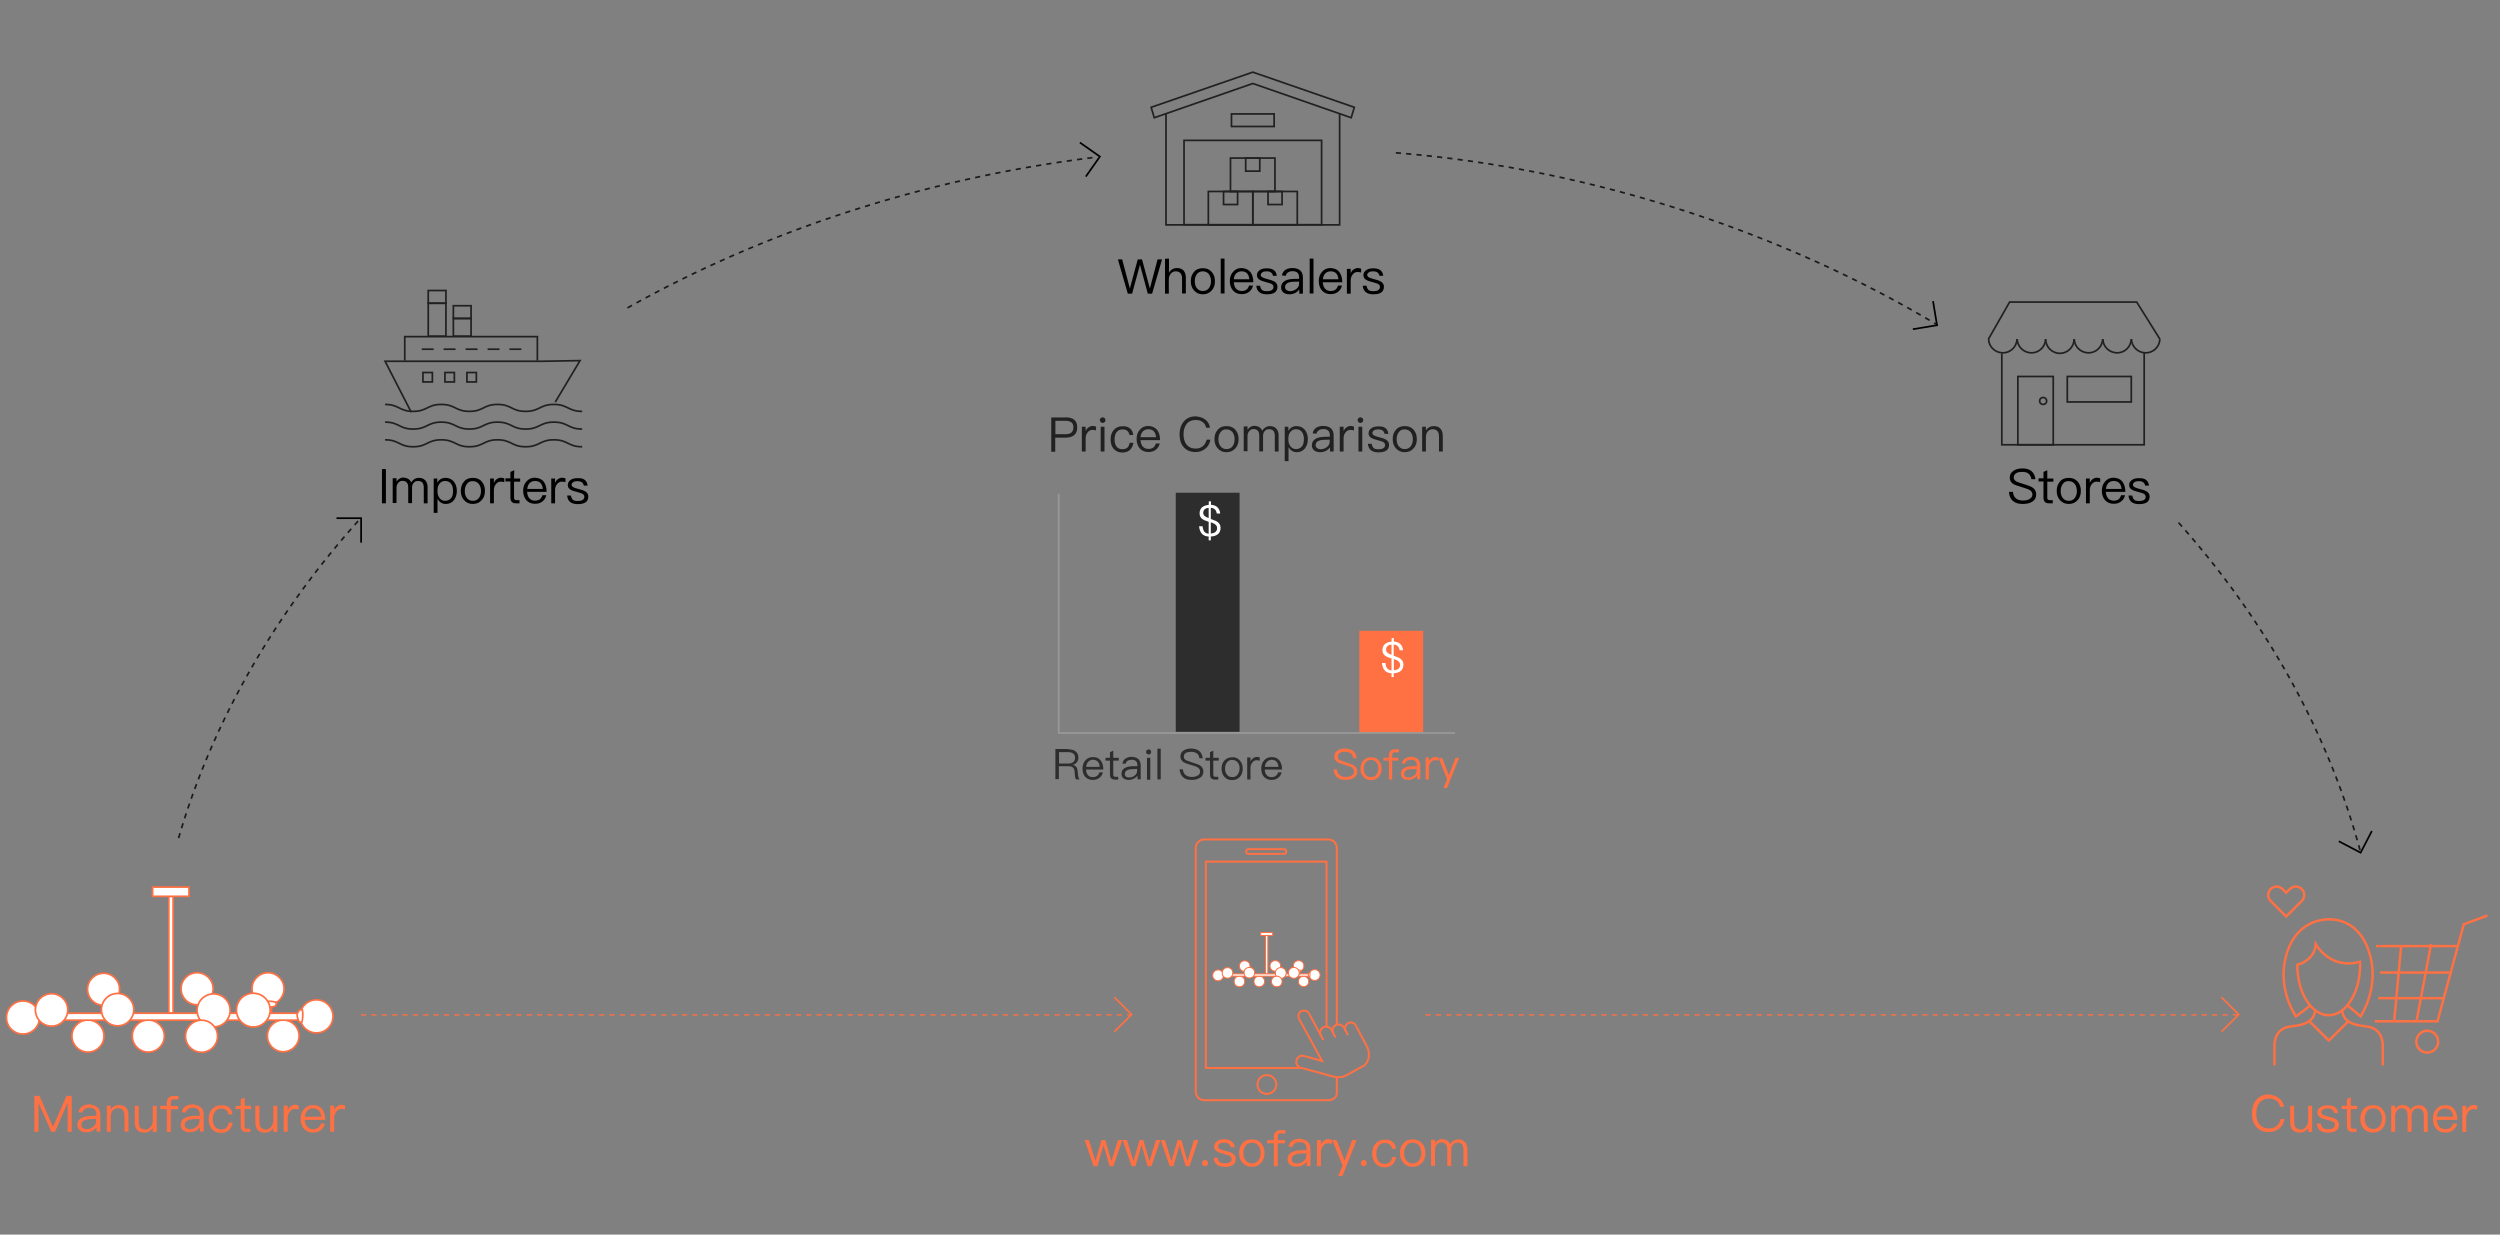 <svg xmlns="http://www.w3.org/2000/svg" xmlns:xlink="http://www.w3.org/1999/xlink" version="1.1" id="图层_1" x="0px" y="0px" viewBox="0 0 1512 746.7" style="enable-background:new 0 0 1512 746.7;" xml:space="preserve">
<rect x="0" y="0" width="1512" height="746.7" fill="#808080" stroke="none"/>
<style type="text/css">
	
		.st0{opacity:0.8;fill:none;stroke:#FF7043;stroke-width:1.043;stroke-miterlimit:10;stroke-dasharray:3.13,3.13;enable-background:new    ;}
	.st1{fill:none;stroke:#FF7043;stroke-width:1.043;stroke-miterlimit:10;}
	
		.st2{opacity:0.8;fill:none;stroke:#000000;stroke-width:1.043;stroke-miterlimit:10;stroke-dasharray:3.13,3.13;enable-background:new    ;}
	.st3{fill:none;stroke:#000000;stroke-width:1.043;stroke-miterlimit:10;}
	.st4{fill:none;stroke:#212121;stroke-width:1.043;stroke-miterlimit:10;}
	.st5{enable-background:new    ;}
	.st6{fill:#FF7043;}
	.st7{fill:#212121;}
	.st8{fill:#2D2D2D;}
	.st9{fill:none;stroke:#FF7043;stroke-width:1.5;stroke-miterlimit:10;}
	.st10{fill:none;stroke:#999999;stroke-width:1.043;stroke-miterlimit:10;}
	.st11{fill:none;stroke:#FF7043;stroke-width:1.216;stroke-miterlimit:10;}
	.st12{fill:#FFFFFF;stroke:#FF7043;stroke-width:0.608;stroke-miterlimit:10;}
	.st13{fill:#FFFFFF;stroke:#FF7043;stroke-width:1.043;stroke-miterlimit:10;}
	.st14{fill:#FFFFFF;}
</style>
<g id="图层_1_1_">
	<line class="st0" x1="218.4" y1="613.8" x2="684.3" y2="613.8"/>
	<line class="st0" x1="862.1" y1="613.8" x2="1354" y2="613.8"/>
	<polyline class="st1" points="1343.5,603.1 1354,613.6 1343.5,624  "/>
	<polyline class="st1" points="673.9,603.1 684.4,613.6 673.9,624  "/>
	<path class="st2" d="M1317.6,316.1c52.2,58.6,90.2,125.9,109.9,198.6"/>
	<path class="st2" d="M844.2,92.4c123.7,10,238.8,50.9,327.7,104.2"/>
	<path class="st2" d="M379.5,186.2c82.3-46.1,177.9-77.9,281.4-90.9"/>
	<path class="st2" d="M108,506.9c20.6-70.9,58.7-136.5,110.3-193.7"/>
	<polyline class="st3" points="203.5,313.4 218.4,313.4 218.4,328.2  "/>
	<polyline class="st3" points="653.1,86.2 665.2,94.7 656.7,106.8  "/>
	<polyline class="st3" points="1169.1,182.1 1171.5,196.7 1156.9,199.1  "/>
	<polyline class="st3" points="1434.5,502.6 1427.7,515.7 1414.5,508.8  "/>
	<polyline class="st4" points="248.7,249.3 232.9,218.5 244.6,218.5 327.1,218.5 350.8,218.1 335.8,243.2  "/>
	<polyline class="st4" points="325,218.1 325,203.6 244.8,203.6 244.8,218.1  "/>
	<rect x="259" y="183.4" class="st4" width="10.7" height="19.9"/>
	<rect x="259" y="175.7" class="st4" width="10.7" height="7.7"/>
	<rect x="274.2" y="192.6" class="st4" width="10.7" height="10.7"/>
	<rect x="274.2" y="184.9" class="st4" width="10.7" height="7.7"/>
	<rect x="282.4" y="225.3" class="st4" width="5.7" height="5.7"/>
	<rect x="269.1" y="225.3" class="st4" width="5.7" height="5.7"/>
	<rect x="255.8" y="225.3" class="st4" width="5.7" height="5.7"/>
	<path class="st4" d="M232.9,244.6c8.5,0,8.5,4.2,17,4.2s8.5-4.2,17-4.2s8.5,4.2,17,4.2s8.5-4.2,17-4.2s8.5,4.2,17,4.2   s8.5-4.2,17.1-4.2c8.5,0,8.5,4.2,17.1,4.2"/>
	<path class="st4" d="M232.9,255.3c8.5,0,8.5,4.2,17,4.2s8.5-4.2,17-4.2s8.5,4.2,17,4.2s8.5-4.2,17-4.2s8.5,4.2,17,4.2   s8.5-4.2,17.1-4.2c8.5,0,8.5,4.2,17.1,4.2"/>
	<path class="st4" d="M232.9,266c8.5,0,8.5,4.2,17,4.2s8.5-4.2,17-4.2s8.5,4.2,17,4.2s8.5-4.2,17-4.2s8.5,4.2,17,4.2   s8.5-4.2,17.1-4.2c8.5,0,8.5,4.2,17.1,4.2"/>
	<line class="st4" x1="255.1" y1="211.2" x2="262.3" y2="211.2"/>
	<line class="st4" x1="268.3" y1="211.2" x2="275.5" y2="211.2"/>
	<line class="st4" x1="281.6" y1="211.2" x2="288.8" y2="211.2"/>
	<line class="st4" x1="294.9" y1="211.2" x2="302.1" y2="211.2"/>
	<line class="st4" x1="308.1" y1="211.2" x2="315.3" y2="211.2"/>
	<g class="st5">
		<path class="st6" d="M818.4,454.2c1.2,1,1.9,2.5,2.1,4.4h-2c-0.2-1.3-0.7-2.4-1.5-2.9c-0.9-0.6-1.9-1-3.4-1    c-1.4,0-2.4,0.2-3.2,0.6c-0.9,0.5-1.3,1.3-1.3,2.4c0,1,0.5,1.7,1.6,2.2c0.4,0.2,1.6,0.6,3.3,1.2c2.4,0.7,4,1.3,4.7,1.7    c1.5,1,2.2,2.2,2.2,3.8s-0.6,2.9-1.9,3.7c-1.3,0.9-3,1.4-5.1,1.4c-2.1,0-3.8-0.4-5-1.4c-1.4-1.1-2.2-2.8-2.4-5h2    c0.2,1.6,0.7,2.8,1.7,3.5c0.9,0.6,2,1.1,3.7,1.1c1.5,0,2.7-0.3,3.6-0.9c1-0.5,1.4-1.3,1.4-2.4c0-1.2-0.6-2-1.8-2.7    c-0.5-0.3-1.8-0.7-3.8-1.3c-2.2-0.6-3.6-1.2-4.2-1.5c-1.4-0.9-2.1-2-2.1-3.5c0-1.6,0.6-2.9,2-3.7c1.2-0.9,2.8-1.2,4.7-1.2    C815.6,452.8,817.3,453.3,818.4,454.2z"/>
		<path class="st6" d="M833.9,460c1.2,1.3,1.7,2.9,1.7,4.9c0,1.9-0.5,3.6-1.7,4.9c-1.2,1.4-2.8,2-4.7,2c-2,0-3.5-0.6-4.7-2    c-1.2-1.3-1.7-2.9-1.7-4.9s0.5-3.6,1.7-4.9c1.2-1.4,2.8-2,4.7-2C831.2,457.8,832.8,458.6,833.9,460z M825.9,461.2    c-0.7,1-1.1,2.1-1.1,3.6s0.3,2.7,1.1,3.6c0.7,1.1,1.8,1.6,3.3,1.6c1.4,0,2.5-0.5,3.3-1.6c0.6-1,1.1-2.2,1.1-3.6    c0-1.5-0.3-2.7-1.1-3.6c-0.9-1.1-1.9-1.6-3.3-1.6C827.9,459.5,826.7,460.1,825.9,461.2z"/>
		<path class="st6" d="M846.1,453.2v1.8h-2.4c-0.5,0-1,0.1-1.3,0.4c-0.2,0.3-0.4,0.7-0.4,1.4v1.5h3.7v1.7h-3.7v11.5h-2v-11.5h-3.3    v-1.7h3.3v-1.5c0-1.2,0.3-1.9,0.9-2.6c0.6-0.6,1.5-1,2.6-1h2.7V453.2z"/>
		<path class="st6" d="M857.8,459.3c0.7,0.9,1.2,2,1.2,3.6v8.4H857v-2.2c-0.5,0.7-1.2,1.3-2,1.7c-1,0.5-2,0.9-3.3,0.9    c-1.3,0-2.4-0.3-3.2-1c-0.9-0.6-1.2-1.6-1.2-2.7c0-1.5,0.5-2.7,1.8-3.4c1.1-0.7,2.6-1.1,4.6-1.2h3.2v-0.6c0-2.2-1.2-3.3-3.4-3.3    c-1,0-1.8,0.2-2.4,0.5c-0.6,0.4-1.2,1.1-1.3,1.9l-2-0.1c0.3-1.4,1-2.5,2-3.1c1-0.6,2.2-1,3.8-1    C855.4,457.8,856.8,458.4,857.8,459.3z M853.8,465.2c-3,0-4.5,1.1-4.5,3c0,0.6,0.2,1.1,0.7,1.5c0.5,0.4,1.2,0.5,2,0.5    c1.3,0,2.4-0.4,3.3-1.2c1-0.7,1.4-1.7,1.4-2.8v-1.2L853.8,465.2z"/>
		<path class="st6" d="M869.8,458.1v2c-0.6-0.2-1.3-0.3-1.9-0.3c-1.1,0-1.9,0.4-2.6,1.4c-0.7,0.9-1.1,1.9-1.1,3.1v7.1h-2v-13.3h2    v2.4c0.3-0.7,0.9-1.4,1.4-1.8c0.6-0.5,1.5-0.9,2.4-0.9C868.6,457.8,869.2,457.9,869.8,458.1z"/>
		<path class="st6" d="M872.2,458.3l4.1,10.5l4-10.5h2.2l-7.3,18.3H873l2.2-5.3l-5.2-12.9H872.2z"/>
	</g>
	<g class="st5">
		<path class="st6" d="M658.6,689.5l3.9,12.8l3.7-12.8h2.3l3.7,12.8l3.9-12.8h2.7l-5.4,15.8h-2.3l-3.7-12.7l-3.7,12.7h-2.3    l-5.4-15.8H658.6z"/>
		<path class="st6" d="M681.6,689.5l3.9,12.8l3.7-12.8h2.3l3.7,12.8l3.9-12.8h2.7l-5.4,15.8h-2.3l-3.7-12.7l-3.7,12.7h-2.3    l-5.4-15.8H681.6z"/>
		<path class="st6" d="M704.6,689.5l3.9,12.8l3.7-12.8h2.3l3.7,12.8l3.9-12.8h2.7l-5.4,15.8h-2.3l-3.7-12.7l-3.7,12.7h-2.3    l-5.4-15.8H704.6z"/>
		<path class="st6" d="M730.1,702.1c0.3,0.3,0.5,0.8,0.5,1.4c0,0.5-0.2,0.9-0.5,1.3c-0.3,0.3-0.8,0.5-1.3,0.5    c-0.5,0-0.9-0.2-1.3-0.5c-0.3-0.3-0.5-0.8-0.5-1.3c0-0.5,0.2-0.9,0.5-1.4c0.3-0.3,0.7-0.5,1.3-0.5    C729.3,701.6,729.8,701.8,730.1,702.1z"/>
		<path class="st6" d="M746.8,693.9h-2.4c-0.2-0.9-0.6-1.7-1.3-2.1c-0.6-0.5-1.7-0.7-2.9-0.7c-1,0-2,0.2-2.5,0.6    c-0.6,0.4-1,0.9-1,1.7c0,0.6,0.4,1.3,1.4,1.7c0.6,0.3,1.7,0.6,3.3,1c1.9,0.4,3.3,0.9,4.1,1.5c1.3,0.8,1.9,1.9,1.9,3.3    c0,3.3-2.2,4.8-6.7,4.8c-4.1,0-6.4-1.8-6.7-5.5h2.4c0.2,1.3,0.6,2.1,1.3,2.7c0.6,0.5,1.7,0.7,3,0.7c2.8,0,4.2-0.9,4.2-2.7    c0-0.8-0.5-1.6-1.5-2c-0.5-0.2-1.7-0.6-3.4-1.1c-1.9-0.4-3.1-0.9-3.9-1.4c-1.3-0.7-1.8-1.8-1.8-3s0.6-2.4,1.8-3.2    c1-0.8,2.5-1.2,4.3-1.2C744.2,689.1,746.4,690.7,746.8,693.9z"/>
		<path class="st6" d="M762.8,691.5c1.4,1.6,2,3.5,2,5.9c0,2.3-0.6,4.3-2,5.8c-1.5,1.7-3.4,2.5-5.7,2.5c-2.4,0-4.2-0.8-5.7-2.5    c-1.4-1.6-2-3.5-2-5.8c0-2.4,0.6-4.3,2-5.9c1.4-1.7,3.3-2.4,5.7-2.4C759.5,689.1,761.4,689.8,762.8,691.5z M753.3,693    c-0.8,1.2-1.3,2.6-1.3,4.4s0.4,3.2,1.3,4.3c0.9,1.3,2.2,1.9,3.9,1.9c1.7,0,2.9-0.6,3.9-1.9c0.8-1.2,1.3-2.6,1.3-4.3    c0-1.8-0.4-3.2-1.3-4.4c-0.9-1.3-2.3-1.9-3.9-1.9C755.5,691.1,754.2,691.7,753.3,693z"/>
		<path class="st6" d="M777.4,683.4v2.1h-2.7c-0.6,0-1.2,0.1-1.5,0.5c-0.3,0.3-0.4,0.8-0.4,1.7v1.8h4.4v2h-4.4v13.8h-2.4v-13.8h-4    v-2h4v-1.8c0-1.4,0.3-2.3,1-3c0.7-0.7,1.8-1.2,3-1.2h2.9V683.4z"/>
		<path class="st6" d="M791.2,690.8c0.9,1,1.4,2.5,1.4,4.3v10.1h-2.3v-2.6c-0.6,0.8-1.5,1.6-2.4,2.1c-1.2,0.6-2.5,0.9-3.9,0.9    c-1.6,0-2.8-0.4-3.8-1.2c-0.9-0.8-1.5-1.9-1.5-3.2c0-1.8,0.7-3.2,2.2-4.1c1.3-0.8,3.2-1.3,5.5-1.4l3.8-0.1v-0.8c0-2.6-1.4-4-4.1-4    c-1.2,0-2.1,0.2-2.8,0.7c-0.8,0.5-1.4,1.3-1.6,2.2l-2.4-0.2c0.3-1.7,1.2-2.9,2.4-3.7c1.2-0.7,2.6-1.1,4.5-1.1    C788.5,689.1,790.2,689.6,791.2,690.8z M786.6,697.7c-3.6,0.1-5.4,1.3-5.4,3.5c0,0.7,0.3,1.3,0.8,1.8c0.6,0.4,1.4,0.7,2.4,0.7    c1.5,0,2.8-0.5,4-1.5c1.2-0.9,1.7-2,1.7-3.3v-1.4L786.6,697.7z"/>
		<path class="st6" d="M805.5,689.4v2.4c-0.8-0.2-1.6-0.3-2.3-0.3c-1.3,0-2.2,0.5-3,1.6c-0.8,1-1.3,2.3-1.3,3.8v8.4h-2.4v-15.8h2.4    v2.7c0.4-0.9,0.9-1.7,1.7-2.2c0.8-0.6,1.8-1.1,2.8-1.1C804.1,689.1,804.9,689.2,805.5,689.4z"/>
		<path class="st6" d="M808.4,689.5l4.8,12.4l4.6-12.4h2.7l-8.6,21.8h-2.6l2.7-6.4l-6.3-15.4H808.4z"/>
		<path class="st6" d="M826.1,702.1c0.3,0.3,0.5,0.8,0.5,1.4c0,0.5-0.2,0.9-0.5,1.3c-0.3,0.3-0.8,0.5-1.3,0.5    c-0.5,0-0.9-0.2-1.3-0.5c-0.3-0.3-0.5-0.8-0.5-1.3c0-0.5,0.2-0.9,0.5-1.4c0.3-0.3,0.7-0.5,1.3-0.5    C825.2,701.6,825.8,701.8,826.1,702.1z"/>
		<path class="st6" d="M842.1,690.5c1.3,0.9,2,2.4,2.2,4.3h-2.4c-0.2-1.3-0.7-2.1-1.5-2.7c-0.8-0.6-1.8-0.8-3-0.8    c-1.6,0-2.7,0.6-3.7,1.8c-0.8,1.2-1.3,2.6-1.3,4.6c0,1.9,0.4,3.5,1.3,4.5c0.8,1.1,2,1.7,3.7,1.7c2.7,0,4.2-1.4,4.6-4.1h2.4    c-0.3,2-1.2,3.6-2.3,4.6c-1.2,1-2.7,1.6-4.7,1.6c-2.4,0-4.2-0.8-5.6-2.4c-1.3-1.5-1.9-3.5-1.9-5.9s0.6-4.4,1.9-5.9    c1.4-1.7,3.2-2.5,5.6-2.5C839.4,689.1,841,689.5,842.1,690.5z"/>
		<path class="st6" d="M860.1,691.5c1.4,1.6,2,3.5,2,5.9c0,2.3-0.6,4.3-2,5.8c-1.5,1.7-3.4,2.5-5.7,2.5c-2.4,0-4.2-0.8-5.7-2.5    c-1.4-1.6-2-3.5-2-5.8c0-2.4,0.6-4.3,2-5.9c1.4-1.7,3.3-2.4,5.7-2.4C856.7,689.1,858.6,689.8,860.1,691.5z M850.5,693    c-0.8,1.2-1.3,2.6-1.3,4.4s0.4,3.2,1.3,4.3c0.9,1.3,2.2,1.9,3.9,1.9c1.7,0,2.9-0.6,3.9-1.9c0.8-1.2,1.3-2.6,1.3-4.3    c0-1.8-0.4-3.2-1.3-4.4c-0.9-1.3-2.3-1.9-3.9-1.9C852.8,691.1,851.4,691.7,850.5,693z"/>
		<path class="st6" d="M877.1,692c0.6-1,1.4-1.8,2.2-2.2c0.7-0.5,1.7-0.7,2.7-0.7c1.7,0,2.9,0.5,4,1.6c0.9,1,1.5,2.5,1.5,4.3v10.3    h-2.4v-10c0-1.4-0.3-2.4-0.8-3.2c-0.6-0.7-1.6-1-2.9-1c-1.1,0-1.9,0.3-2.6,1.2c-0.7,0.8-1.1,1.8-1.1,3v9.9h-2.4v-10    c0-2.8-1.3-4.2-3.7-4.2c-1.2,0-2,0.4-2.7,1.4c-0.7,0.8-1,1.9-1,3.1v9.6h-2.4v-15.8h2.4v2.1c1.2-1.7,2.7-2.5,4.4-2.5    C874.6,689.1,876.2,690.1,877.1,692z"/>
	</g>
	<g class="st5">
		<path class="st6" d="M1378.5,664.3c1.7,1.3,2.6,3,2.9,5.1h-2.4c-0.3-1.6-1-2.8-2.3-3.7c-1.2-0.8-2.6-1.3-4.3-1.3    c-2.5,0-4.5,0.8-5.9,2.6c-1.3,1.7-1.9,3.8-1.9,6.5s0.6,4.8,1.9,6.5c1.4,1.7,3.3,2.5,5.8,2.5c1.8,0,3.2-0.4,4.4-1.4    c1.3-0.9,2.2-2.4,2.6-4.3h2.4c-0.5,2.5-1.6,4.5-3.5,5.9c-1.7,1.3-3.7,2-6,2c-3.4,0-6-1.2-7.8-3.4c-1.7-2-2.4-4.6-2.4-7.9    c0-3.3,0.8-5.9,2.5-8c1.8-2.3,4.4-3.5,7.8-3.5C1374.9,662.3,1377,663,1378.5,664.3z"/>
		<path class="st6" d="M1387.5,668.8v9.7c0,1.5,0.3,2.6,0.9,3.4c0.6,0.7,1.7,1.2,3.2,1.2c1,0,2-0.4,2.8-1.3c0.8-0.8,1.4-2,1.6-3.3    v-9.7h2.4v15.8h-2.4v-2.4c-1.3,1.9-2.9,2.8-5.1,2.8c-3.9,0-5.8-2.2-5.8-6.4v-9.8H1387.5z"/>
		<path class="st6" d="M1414.1,673.2h-2.4c-0.2-0.9-0.6-1.7-1.3-2.1c-0.6-0.5-1.7-0.7-2.9-0.7c-1.1,0-2,0.2-2.5,0.6    c-0.6,0.4-1.1,0.9-1.1,1.7c0,0.6,0.4,1.3,1.4,1.7c0.6,0.3,1.7,0.6,3.3,1c1.9,0.4,3.3,0.9,4.1,1.5c1.3,0.8,1.9,1.9,1.9,3.3    c0,3.3-2.2,4.8-6.7,4.8c-4.1,0-6.4-1.8-6.7-5.5h2.4c0.2,1.3,0.6,2.1,1.3,2.7c0.6,0.5,1.7,0.7,3,0.7c2.8,0,4.2-0.9,4.2-2.7    c0-0.8-0.5-1.6-1.5-2c-0.5-0.2-1.7-0.6-3.4-1c-1.9-0.4-3.2-0.9-3.9-1.4c-1.3-0.7-1.8-1.8-1.8-3s0.6-2.4,1.8-3.1    c1.1-0.8,2.5-1.2,4.3-1.2C1411.5,668.4,1413.7,669.9,1414.1,673.2z"/>
		<path class="st6" d="M1421.7,668.8h3.9v2h-3.9v10.1c0,0.6,0.1,1.1,0.3,1.3c0.2,0.2,0.6,0.4,1.2,0.4h2v2h-2.4    c-1.3,0-2.2-0.3-2.7-1.1c-0.5-0.6-0.7-1.5-0.7-2.7v-10.1h-3.2v-1.9h3.2v-4.1l2.4-1.1L1421.7,668.8L1421.7,668.8z"/>
		<path class="st6" d="M1440.9,670.8c1.4,1.6,2,3.5,2,5.9c0,2.3-0.6,4.3-2,5.8c-1.5,1.7-3.4,2.5-5.7,2.5c-2.4,0-4.2-0.8-5.7-2.5    c-1.4-1.6-2-3.5-2-5.8c0-2.4,0.6-4.3,2-5.9c1.4-1.7,3.3-2.4,5.7-2.4C1437.7,668.4,1439.5,669.1,1440.9,670.8z M1431.5,672.2    c-0.8,1.2-1.3,2.6-1.3,4.4c0,1.8,0.4,3.1,1.3,4.3c0.9,1.3,2.2,1.9,3.9,1.9s2.9-0.6,3.9-1.9c0.8-1.2,1.3-2.6,1.3-4.3    c0-1.8-0.4-3.2-1.3-4.4c-0.9-1.3-2.3-1.9-3.9-1.9C1433.7,670.3,1432.3,671,1431.5,672.2z"/>
		<path class="st6" d="M1457.9,671.3c0.6-1.1,1.4-1.8,2.2-2.2c0.7-0.5,1.7-0.7,2.7-0.7c1.7,0,2.9,0.5,4,1.6c0.9,1,1.5,2.5,1.5,4.3    v10.3h-2.4v-10c0-1.4-0.3-2.4-0.8-3.1c-0.6-0.7-1.6-1.1-2.9-1.1c-1.1,0-1.9,0.3-2.6,1.2c-0.7,0.8-1.1,1.8-1.1,3v9.9h-2.4v-10    c0-2.8-1.3-4.2-3.7-4.2c-1.2,0-2,0.4-2.7,1.4c-0.7,0.8-1.1,1.9-1.1,3.2v9.6h-2.4v-15.8h2.4v2.1c1.2-1.7,2.7-2.5,4.4-2.5    C1455.4,668.4,1457.1,669.3,1457.9,671.3z"/>
		<path class="st6" d="M1484.4,670.9c1.2,1.6,1.8,3.7,1.8,6.4h-12.4c0.1,1.8,0.6,3.2,1.5,4.1s2,1.5,3.6,1.5c1.3,0,2.3-0.3,3.2-0.9    c0.6-0.5,1.2-1.4,1.6-2.5h2.4c-0.3,1.6-1.1,2.7-2.1,3.7c-1.3,1.2-2.9,1.8-5,1.8c-2.2,0-4.1-0.7-5.5-2.2c-1.4-1.6-2.1-3.6-2.1-6.1    c0-2.3,0.6-4.3,2-5.8c1.4-1.7,3.1-2.5,5.5-2.5C1481.2,668.4,1483.1,669.2,1484.4,670.9z M1475.3,671.7c-0.8,0.9-1.4,2.1-1.5,3.7    h9.9c-0.3-3.4-2-5-4.9-5C1477.3,670.3,1476.2,670.8,1475.3,671.7z"/>
		<path class="st6" d="M1498.2,668.7v2.4c-0.8-0.2-1.6-0.3-2.3-0.3c-1.3,0-2.2,0.5-3,1.6s-1.3,2.3-1.3,3.8v8.4h-2.4v-15.8h2.4v2.7    c0.4-0.9,0.9-1.7,1.7-2.2c0.8-0.6,1.8-1,2.8-1C1496.9,668.4,1497.6,668.5,1498.2,668.7z"/>
	</g>
	<g class="st5">
		<path class="st6" d="M23.9,662.8l8.1,18.6h0.1l8.1-18.6h3.2v21.7h-2.5v-17.3h-0.1l-7.5,17.3H31l-7.6-17.3h-0.1v17.3h-2.5v-21.7    H23.9z"/>
		<path class="st6" d="M59.3,670c0.9,1,1.4,2.5,1.4,4.3v10.1h-2.3v-2.6c-0.6,0.8-1.5,1.6-2.4,2.1c-1.2,0.6-2.5,0.9-3.9,0.9    c-1.6,0-2.8-0.4-3.8-1.2c-0.9-0.8-1.5-1.9-1.5-3.2c0-1.8,0.7-3.2,2.2-4.1c1.3-0.8,3.2-1.3,5.5-1.4l3.8-0.1v-0.8c0-2.6-1.4-4-4.1-4    c-1.2,0-2.1,0.2-2.8,0.7c-0.8,0.5-1.4,1.3-1.6,2.2l-2.4-0.2c0.3-1.7,1.2-2.9,2.4-3.7c1.2-0.7,2.6-1.1,4.5-1.1    C56.5,668.3,58.2,668.9,59.3,670z M54.6,676.9c-3.6,0.1-5.4,1.3-5.4,3.5c0,0.7,0.3,1.3,0.8,1.8c0.6,0.4,1.4,0.7,2.4,0.7    c1.5,0,2.8-0.5,4-1.5c1.2-0.9,1.7-2,1.7-3.3v-1.4L54.6,676.9z"/>
		<path class="st6" d="M77.7,674.7v9.7h-2.4v-9.6c0-3-1.4-4.6-4.1-4.6c-1,0-2,0.4-2.8,1.2c-0.8,0.8-1.3,2-1.4,3.5v9.6h-2.4v-15.8H67    v2.3c0.5-0.8,1.3-1.6,2.1-2c0.8-0.5,1.8-0.7,2.8-0.7C75.7,668.3,77.7,670.4,77.7,674.7z"/>
		<path class="st6" d="M83.9,668.8v9.7c0,1.5,0.3,2.6,0.9,3.4c0.6,0.7,1.7,1.2,3.2,1.2c1.1,0,2-0.4,2.8-1.3c0.8-0.8,1.4-2,1.6-3.3    v-9.7h2.4v15.8h-2.4v-2.4c-1.3,1.9-2.9,2.8-5.1,2.8c-3.9,0-5.8-2.2-5.8-6.4v-9.8H83.9z"/>
		<path class="st6" d="M107.9,662.8v2.1h-2.7c-0.6,0-1.2,0.1-1.5,0.5c-0.3,0.3-0.4,0.8-0.4,1.7v1.8h4.4v2h-4.4v13.7h-2.4v-13.8h-4    v-2h4V667c0-1.4,0.3-2.3,1-3c0.7-0.7,1.8-1.2,3-1.2H107.9z"/>
		<path class="st6" d="M121.8,670c0.9,1,1.4,2.5,1.4,4.3v10.1h-2.3v-2.6c-0.6,0.8-1.5,1.6-2.4,2.1c-1.2,0.6-2.5,0.9-3.9,0.9    c-1.6,0-2.8-0.4-3.8-1.2c-0.9-0.8-1.5-1.9-1.5-3.2c0-1.8,0.7-3.2,2.2-4.1c1.3-0.8,3.1-1.3,5.5-1.4l3.8-0.1v-0.8c0-2.6-1.4-4-4.1-4    c-1.2,0-2.1,0.2-2.8,0.7c-0.8,0.5-1.4,1.3-1.6,2.2l-2.4-0.2c0.3-1.7,1.2-2.9,2.4-3.7c1.2-0.7,2.6-1.1,4.5-1.1    C119,668.3,120.7,668.9,121.8,670z M117.1,676.9c-3.6,0.1-5.4,1.3-5.4,3.5c0,0.7,0.3,1.3,0.8,1.8c0.6,0.4,1.4,0.7,2.4,0.7    c1.5,0,2.8-0.5,4-1.5c1.2-0.9,1.7-2,1.7-3.3v-1.4L117.1,676.9z"/>
		<path class="st6" d="M138.4,669.7c1.3,0.9,2,2.4,2.2,4.3h-2.4c-0.2-1.3-0.7-2.1-1.5-2.7c-0.8-0.6-1.8-0.8-3-0.8    c-1.6,0-2.7,0.6-3.7,1.8c-0.8,1.2-1.3,2.6-1.3,4.6c0,1.9,0.4,3.5,1.3,4.5c0.8,1.1,2,1.7,3.7,1.7c2.7,0,4.2-1.4,4.6-4.1h2.4    c-0.3,2-1.2,3.6-2.3,4.6c-1.2,1-2.7,1.6-4.7,1.6c-2.4,0-4.2-0.8-5.6-2.4c-1.3-1.5-1.9-3.5-1.9-5.9s0.6-4.4,1.9-5.9    c1.4-1.7,3.2-2.5,5.6-2.5C135.7,668.3,137.3,668.8,138.4,669.7z"/>
		<path class="st6" d="M147.9,668.8h3.9v2h-3.9v10.1c0,0.6,0.1,1,0.3,1.3s0.6,0.4,1.2,0.4h2v2h-2.4c-1.3,0-2.2-0.3-2.7-1    c-0.5-0.6-0.7-1.5-0.7-2.7v-10.1h-3.1v-1.9h3.1v-4.1l2.4-1V668.8z"/>
		<path class="st6" d="M156.9,668.8v9.7c0,1.5,0.3,2.6,0.9,3.4c0.6,0.7,1.7,1.2,3.1,1.2c1.1,0,2-0.4,2.8-1.3c0.8-0.8,1.4-2,1.6-3.3    v-9.7h2.4v15.8h-2.4v-2.4c-1.3,1.9-2.9,2.8-5.1,2.8c-3.9,0-5.8-2.2-5.8-6.4v-9.8H156.9z"/>
		<path class="st6" d="M180.6,668.6v2.4c-0.8-0.2-1.6-0.3-2.3-0.3c-1.3,0-2.2,0.5-3,1.6c-0.8,1-1.3,2.3-1.3,3.8v8.4h-2.4v-15.8h2.4    v2.7c0.4-0.9,0.9-1.7,1.7-2.2c0.8-0.6,1.8-1.1,2.8-1.1C179.3,668.3,180,668.4,180.6,668.6z"/>
		<path class="st6" d="M194.9,670.9c1.2,1.6,1.8,3.7,1.8,6.4h-12.4c0.1,1.8,0.6,3.2,1.5,4.1c0.8,0.9,2,1.5,3.6,1.5    c1.3,0,2.3-0.3,3.1-0.9c0.6-0.5,1.2-1.4,1.6-2.5h2.4c-0.3,1.6-1.1,2.7-2.1,3.7c-1.3,1.2-2.9,1.8-5,1.8c-2.2,0-4.1-0.7-5.5-2.2    c-1.4-1.6-2.1-3.6-2.1-6.1c0-2.3,0.6-4.3,2-5.8c1.4-1.7,3.1-2.5,5.5-2.5C191.7,668.3,193.7,669.2,194.9,670.9z M185.9,671.7    c-0.8,0.9-1.4,2.1-1.5,3.7h9.9c-0.3-3.4-2-5-4.9-5C187.8,670.3,186.7,670.7,185.9,671.7z"/>
		<path class="st6" d="M208.7,668.6v2.4c-0.8-0.2-1.6-0.3-2.3-0.3c-1.3,0-2.2,0.5-3,1.6s-1.3,2.3-1.3,3.8v8.4h-2.4v-15.8h2.4v2.7    c0.4-0.9,0.9-1.7,1.7-2.2c0.8-0.6,1.8-1.1,2.8-1.1C207.4,668.3,208.1,668.4,208.7,668.6z"/>
	</g>
	<g class="st5">
		<path d="M233.4,283.7v20.7H231v-20.7H233.4z"/>
		<path d="M248.7,291.8c0.6-1,1.3-1.7,2.1-2.1c0.7-0.5,1.6-0.7,2.6-0.7c1.6,0,2.8,0.5,3.8,1.5c0.9,1,1.4,2.4,1.4,4.1v9.8h-2.3v-9.5    c0-1.3-0.3-2.3-0.8-3c-0.6-0.7-1.5-1-2.8-1c-1,0-1.8,0.3-2.5,1.1c-0.7,0.8-1,1.7-1,2.9v9.4h-2.3v-9.5c0-2.7-1.2-4-3.5-4    c-1.1,0-1.9,0.4-2.6,1.3c-0.7,0.8-1,1.8-1,3v9.1h-2.3v-15h2.3v2c1.1-1.6,2.6-2.4,4.2-2.4C246.3,289,247.9,289.9,248.7,291.8z"/>
		<path d="M274.6,291.4c1.1,1.5,1.7,3.3,1.7,5.5s-0.6,4-1.7,5.5c-1.2,1.6-2.9,2.4-5,2.4s-3.8-1-5-3.1v8.5h-2.3v-20.8h2.2v2.5    c1.1-1.9,2.7-2.9,5-2.9C271.6,289,273.3,289.8,274.6,291.4z M265.7,292.7c-0.8,1-1.1,2.4-1.1,4.1v0.3c0,1.7,0.4,3.1,1.3,4.2    c0.8,1,1.9,1.6,3.3,1.6c1.6,0,2.8-0.6,3.7-1.7c0.8-1,1.1-2.5,1.1-4.3s-0.4-3.2-1.1-4.2c-0.8-1.2-2.1-1.8-3.7-1.8    C267.7,290.9,266.5,291.5,265.7,292.7z"/>
		<path d="M291.4,291.3c1.3,1.5,1.9,3.3,1.9,5.6c0,2.2-0.6,4.1-1.9,5.5c-1.4,1.6-3.2,2.4-5.4,2.4c-2.3,0-4-0.8-5.4-2.4    c-1.3-1.5-1.9-3.3-1.9-5.5c0-2.3,0.6-4.1,1.9-5.6c1.3-1.6,3.1-2.3,5.4-2.3S290.1,289.7,291.4,291.3z M282.3,292.8    c-0.8,1.1-1.2,2.5-1.2,4.2s0.4,3,1.2,4.1c0.9,1.2,2.1,1.8,3.7,1.8s2.8-0.6,3.7-1.8c0.8-1.1,1.2-2.5,1.2-4.1c0-1.7-0.4-3-1.2-4.2    c-0.9-1.2-2.2-1.8-3.7-1.8C284.4,290.9,283.2,291.5,282.3,292.8z"/>
		<path d="M305,289.3v2.3c-0.8-0.2-1.5-0.3-2.2-0.3c-1.2,0-2.1,0.5-2.9,1.5s-1.2,2.2-1.2,3.6v8h-2.3v-15h2.3v2.6    c0.4-0.9,0.9-1.6,1.6-2.1c0.8-0.6,1.7-1,2.7-1C303.7,289,304.4,289.1,305,289.3z"/>
		<path d="M310.9,289.4h3.7v1.9h-3.7v9.6c0,0.6,0.1,1,0.3,1.2c0.2,0.2,0.6,0.4,1.1,0.4h1.9v1.9H312c-1.2,0-2.1-0.3-2.6-1    c-0.5-0.6-0.7-1.4-0.7-2.6v-9.6h-3v-1.9h3v-3.9l2.3-1L310.9,289.4L310.9,289.4z"/>
		<path d="M328.9,291.4c1.1,1.5,1.7,3.5,1.7,6.1h-11.8c0.1,1.7,0.6,3,1.4,3.9s1.9,1.4,3.4,1.4c1.2,0,2.2-0.3,3-0.9    c0.6-0.5,1.1-1.3,1.5-2.4h2.3c-0.3,1.5-1,2.6-2,3.5c-1.2,1.1-2.8,1.7-4.8,1.7c-2.1,0-3.9-0.7-5.2-2.1c-1.3-1.5-2-3.4-2-5.8    c0-2.2,0.6-4.1,1.9-5.5c1.3-1.6,3-2.4,5.2-2.4C325.8,289,327.7,289.8,328.9,291.4z M320.3,292.2c-0.8,0.9-1.3,2-1.4,3.5h9.4    c-0.3-3.2-1.9-4.8-4.7-4.8C322.1,290.9,321.1,291.4,320.3,292.2z"/>
		<path d="M342,289.3v2.3c-0.8-0.2-1.5-0.3-2.2-0.3c-1.2,0-2.1,0.5-2.9,1.5s-1.2,2.2-1.2,3.6v8h-2.3v-15h2.3v2.6    c0.4-0.9,0.9-1.6,1.6-2.1c0.8-0.6,1.7-1,2.7-1C340.8,289,341.5,289.1,342,289.3z"/>
		<path d="M355.4,293.7h-2.3c-0.2-0.9-0.6-1.6-1.2-2c-0.6-0.5-1.6-0.7-2.8-0.7c-1,0-1.9,0.2-2.4,0.6c-0.6,0.4-1,0.9-1,1.6    c0,0.6,0.4,1.2,1.3,1.6c0.6,0.3,1.6,0.6,3.1,1c1.8,0.4,3.1,0.9,3.9,1.4c1.2,0.8,1.8,1.8,1.8,3.1c0,3.1-2.1,4.6-6.4,4.6    c-3.9,0-6.1-1.7-6.4-5.2h2.3c0.2,1.2,0.6,2,1.2,2.6c0.6,0.5,1.6,0.7,2.9,0.7c2.7,0,4-0.9,4-2.6c0-0.8-0.5-1.5-1.4-1.9    c-0.5-0.2-1.6-0.6-3.2-1c-1.8-0.4-3-0.9-3.7-1.3c-1.2-0.7-1.7-1.7-1.7-2.9s0.6-2.3,1.7-3c1-0.8,2.4-1.1,4.1-1.1    C353,289,355,290.5,355.4,293.7z"/>
	</g>
	<g class="st5">
		<path d="M1228.6,284.9c1.4,1.1,2.2,2.8,2.4,4.9h-2.4c-0.3-1.5-0.8-2.6-1.7-3.3c-0.9-0.8-2.2-1.1-3.9-1.1c-1.5,0-2.7,0.2-3.6,0.8    c-1,0.6-1.5,1.5-1.5,2.6c0,1,0.6,1.9,1.8,2.5c0.5,0.3,1.8,0.7,3.8,1.3c2.7,0.8,4.5,1.5,5.4,2c1.7,1,2.6,2.5,2.6,4.4    c0,1.8-0.7,3.3-2.2,4.3s-3.4,1.5-5.9,1.5c-2.4,0-4.4-0.5-5.7-1.6c-1.6-1.2-2.5-3.1-2.7-5.7h2.4c0.2,1.8,0.8,3.1,1.9,4    c1,0.8,2.4,1.2,4.2,1.2c1.7,0,3.1-0.3,4.1-1c1-0.6,1.6-1.5,1.6-2.6c0-1.3-0.7-2.3-2.1-3c-0.6-0.3-2.1-0.8-4.4-1.5    c-2.5-0.8-4.1-1.3-4.8-1.7c-1.6-0.9-2.4-2.3-2.4-4c0-1.8,0.8-3.2,2.3-4.2c1.4-0.9,3.1-1.4,5.3-1.4    C1225.4,283.3,1227.3,283.8,1228.6,284.9z"/>
		<path d="M1238.2,289.4h3.7v1.9h-3.7v9.6c0,0.6,0.1,1,0.3,1.2c0.2,0.2,0.6,0.4,1.1,0.4h1.9v1.9h-2.3c-1.2,0-2.1-0.3-2.6-1    c-0.5-0.6-0.7-1.4-0.7-2.6v-9.6h-3v-1.9h3v-3.9l2.3-1L1238.2,289.4L1238.2,289.4z"/>
		<path d="M1256.6,291.3c1.3,1.5,1.9,3.3,1.9,5.6c0,2.2-0.6,4.1-1.9,5.5c-1.4,1.6-3.2,2.4-5.4,2.4c-2.3,0-4-0.8-5.4-2.4    c-1.3-1.5-1.9-3.3-1.9-5.5c0-2.3,0.6-4.1,1.9-5.6c1.3-1.6,3.1-2.3,5.4-2.3C1253.4,289,1255.2,289.7,1256.6,291.3z M1247.5,292.8    c-0.8,1.1-1.2,2.5-1.2,4.2s0.4,3,1.2,4.1c0.9,1.2,2.1,1.8,3.7,1.8s2.8-0.6,3.7-1.8c0.8-1.1,1.2-2.5,1.2-4.1c0-1.7-0.4-3-1.2-4.2    c-0.9-1.2-2.2-1.8-3.7-1.8C1249.6,290.9,1248.3,291.5,1247.5,292.8z"/>
		<path d="M1270.2,289.3v2.3c-0.8-0.2-1.5-0.3-2.2-0.3c-1.2,0-2.1,0.5-2.9,1.5s-1.2,2.2-1.2,3.6v8h-2.3v-15h2.3v2.6    c0.4-0.9,0.9-1.6,1.6-2.1c0.8-0.6,1.7-1,2.7-1C1268.9,289,1269.6,289.1,1270.2,289.3z"/>
		<path d="M1283.7,291.4c1.1,1.5,1.7,3.5,1.7,6.1h-11.8c0.1,1.7,0.6,3,1.4,3.9s1.9,1.4,3.4,1.4c1.2,0,2.2-0.3,3-0.9    c0.6-0.5,1.1-1.3,1.5-2.4h2.3c-0.3,1.5-1,2.6-2,3.5c-1.2,1.1-2.8,1.7-4.8,1.7c-2.1,0-3.9-0.7-5.2-2.1c-1.3-1.5-2-3.4-2-5.8    c0-2.2,0.6-4.1,1.9-5.5c1.3-1.6,3-2.4,5.2-2.4C1280.7,289,1282.5,289.8,1283.7,291.4z M1275.1,292.2c-0.8,0.9-1.3,2-1.4,3.5h9.4    c-0.3-3.2-1.9-4.8-4.7-4.8C1277,290.9,1275.9,291.4,1275.1,292.2z"/>
		<path d="M1299.7,293.7h-2.3c-0.2-0.9-0.6-1.6-1.2-2c-0.6-0.5-1.6-0.7-2.8-0.7c-1,0-1.9,0.2-2.4,0.6c-0.6,0.4-1,0.9-1,1.6    c0,0.6,0.4,1.2,1.3,1.6c0.6,0.3,1.6,0.6,3.1,1c1.8,0.4,3.1,0.9,3.9,1.4c1.2,0.8,1.8,1.8,1.8,3.1c0,3.1-2.1,4.6-6.4,4.6    c-3.9,0-6.1-1.7-6.4-5.2h2.3c0.2,1.2,0.6,2,1.2,2.6c0.6,0.5,1.6,0.7,2.9,0.7c2.7,0,4-0.9,4-2.6c0-0.8-0.5-1.5-1.4-1.9    c-0.5-0.2-1.6-0.6-3.2-1c-1.8-0.4-3-0.9-3.7-1.3c-1.2-0.7-1.7-1.7-1.7-2.9s0.6-2.3,1.7-3c1-0.8,2.4-1.1,4.1-1.1    C1297.2,289,1299.3,290.5,1299.7,293.7z"/>
	</g>
	<g class="st5">
		<path d="M678.7,156.9l4.6,17.4h0.1l4.7-17.4h2.6l4.7,17.4h0.1l4.6-17.4h2.7l-6,20.7h-2.6l-4.7-17.3h-0.1l-4.7,17.3h-2.6l-6-20.7    H678.7z"/>
		<path d="M707,156.4v8.6c0.5-1,1.2-1.7,2.1-2.2c0.8-0.5,1.7-0.7,2.7-0.7c1.7,0,3.1,0.5,4,1.5s1.4,2.5,1.4,4.4v9.5h-2.3v-9.1    c0-1.4-0.3-2.5-1-3.2c-0.7-0.8-1.7-1.1-2.9-1.1s-2.1,0.5-2.9,1.4c-0.8,0.9-1.2,2.1-1.2,3.5v8.6h-2.3v-21.1L707,156.4L707,156.4z"/>
		<path d="M732.9,164.5c1.3,1.5,1.9,3.3,1.9,5.6c0,2.2-0.6,4.1-1.9,5.5c-1.4,1.6-3.2,2.4-5.4,2.4c-2.3,0-4-0.8-5.4-2.4    c-1.3-1.5-1.9-3.3-1.9-5.5c0-2.3,0.6-4.1,1.9-5.6c1.3-1.6,3.1-2.3,5.4-2.3C729.7,162.2,731.5,162.9,732.9,164.5z M723.8,165.9    c-0.8,1.1-1.2,2.5-1.2,4.2s0.4,3,1.2,4.1c0.9,1.2,2.1,1.8,3.7,1.8c1.6,0,2.8-0.6,3.7-1.8c0.8-1.1,1.2-2.5,1.2-4.1    c0-1.7-0.4-3-1.2-4.2c-0.9-1.2-2.2-1.8-3.7-1.8C725.9,164.1,724.6,164.7,723.8,165.9z"/>
		<path d="M740.6,156.4v21.1h-2.3v-21.1H740.6z"/>
		<path d="M756.3,164.6c1.1,1.5,1.7,3.5,1.7,6.1h-11.8c0.1,1.7,0.6,3,1.4,3.9s1.9,1.4,3.4,1.4c1.2,0,2.2-0.3,3-0.9    c0.6-0.5,1.1-1.3,1.5-2.4h2.3c-0.3,1.5-1,2.6-2,3.5c-1.2,1.1-2.8,1.7-4.8,1.7c-2.1,0-3.9-0.7-5.2-2.1c-1.3-1.5-2-3.4-2-5.8    c0-2.2,0.6-4.1,1.9-5.5c1.3-1.6,3-2.4,5.2-2.4C753.2,162.2,755,163,756.3,164.6z M747.6,165.4c-0.8,0.9-1.3,2-1.4,3.5h9.4    c-0.3-3.2-1.9-4.8-4.7-4.8C749.5,164.1,748.5,164.6,747.6,165.4z"/>
		<path d="M772.2,166.8h-2.3c-0.2-0.9-0.6-1.6-1.2-2c-0.6-0.5-1.6-0.7-2.8-0.7c-1,0-1.9,0.2-2.4,0.6c-0.6,0.4-1,0.9-1,1.6    c0,0.6,0.4,1.2,1.3,1.6c0.6,0.3,1.6,0.6,3.1,1c1.8,0.4,3.1,0.9,3.9,1.4c1.2,0.8,1.8,1.8,1.8,3.1c0,3.1-2.1,4.6-6.4,4.6    c-3.9,0-6.1-1.7-6.4-5.2h2.3c0.2,1.2,0.6,2,1.2,2.6c0.6,0.5,1.6,0.7,2.9,0.7c2.7,0,4-0.9,4-2.6c0-0.8-0.5-1.5-1.4-1.9    c-0.5-0.2-1.6-0.6-3.2-1c-1.8-0.4-3-0.9-3.7-1.3c-1.2-0.7-1.7-1.7-1.7-2.9c0-1.3,0.6-2.3,1.7-3c1-0.8,2.4-1.1,4.1-1.1    C769.8,162.2,771.8,163.7,772.2,166.8z"/>
		<path d="M786.7,163.9c0.9,1,1.3,2.4,1.3,4.1v9.6h-2.2v-2.5c-0.6,0.8-1.4,1.5-2.3,2c-1.1,0.6-2.4,0.9-3.7,0.9    c-1.5,0-2.7-0.4-3.6-1.1c-0.9-0.8-1.4-1.8-1.4-3c0-1.7,0.7-3,2.1-3.9c1.2-0.8,3-1.2,5.2-1.3l3.6-0.1v-0.8c0-2.5-1.3-3.8-3.9-3.8    c-1.1,0-2,0.2-2.7,0.7c-0.8,0.5-1.3,1.2-1.5,2.1l-2.3-0.2c0.3-1.6,1.1-2.8,2.3-3.5c1.1-0.7,2.5-1,4.3-1    C784.1,162.2,785.6,162.7,786.7,163.9z M782.3,170.4c-3.4,0.1-5.1,1.2-5.1,3.3c0,0.7,0.3,1.2,0.8,1.7c0.6,0.4,1.3,0.7,2.3,0.7    c1.4,0,2.7-0.5,3.8-1.4s1.6-1.9,1.6-3.1v-1.3L782.3,170.4z"/>
		<path d="M794.4,156.4v21.1h-2.3v-21.1H794.4z"/>
		<path d="M810.1,164.6c1.1,1.5,1.7,3.5,1.7,6.1H800c0.1,1.7,0.6,3,1.4,3.9s1.9,1.4,3.4,1.4c1.2,0,2.2-0.3,3-0.9    c0.6-0.5,1.1-1.3,1.5-2.4h2.3c-0.3,1.5-1,2.6-2,3.5c-1.2,1.1-2.8,1.7-4.8,1.7c-2.1,0-3.9-0.7-5.2-2.1c-1.3-1.5-2-3.4-2-5.8    c0-2.2,0.6-4.1,1.9-5.5c1.3-1.6,3-2.4,5.2-2.4C807,162.2,808.9,163,810.1,164.6z M801.5,165.4c-0.8,0.9-1.3,2-1.4,3.5h9.4    c-0.3-3.2-1.9-4.8-4.7-4.8C803.4,164.1,802.3,164.6,801.5,165.4z"/>
		<path d="M823.2,162.5v2.3c-0.8-0.2-1.5-0.3-2.2-0.3c-1.2,0-2.1,0.5-2.9,1.5c-0.8,1-1.2,2.2-1.2,3.6v8h-2.3v-15h2.3v2.6    c0.4-0.9,0.9-1.6,1.6-2.1c0.8-0.6,1.7-1,2.7-1C822,162.2,822.7,162.3,823.2,162.5z"/>
		<path d="M836.6,166.8h-2.3c-0.2-0.9-0.6-1.6-1.2-2c-0.6-0.5-1.6-0.7-2.8-0.7c-1,0-1.9,0.2-2.4,0.6c-0.6,0.4-1,0.9-1,1.6    c0,0.6,0.4,1.2,1.3,1.6c0.6,0.3,1.6,0.6,3.1,1c1.8,0.4,3.1,0.9,3.9,1.4c1.2,0.8,1.8,1.8,1.8,3.1c0,3.1-2.1,4.6-6.4,4.6    c-3.9,0-6.1-1.7-6.4-5.2h2.3c0.2,1.2,0.6,2,1.2,2.6c0.6,0.5,1.6,0.7,2.9,0.7c2.7,0,4-0.9,4-2.6c0-0.8-0.5-1.5-1.4-1.9    c-0.5-0.2-1.6-0.6-3.2-1c-1.8-0.4-3-0.9-3.7-1.3c-1.2-0.7-1.7-1.7-1.7-2.9c0-1.3,0.6-2.3,1.7-3c1-0.8,2.4-1.1,4.1-1.1    C834.2,162.2,836.2,163.7,836.6,166.8z"/>
	</g>
	<g class="st5">
		<path class="st7" d="M644.4,252.4c4.8,0,7.1,2,7.1,6.1s-2.4,6.2-7.2,6.2h-6.1v8.5h-2.4v-20.7h8.6V252.4z M638.3,262.6h6    c1.7,0,2.9-0.3,3.7-1s1.2-1.7,1.2-3.1s-0.4-2.4-1.2-3c-0.8-0.7-2-1-3.7-1h-6V262.6z"/>
		<path class="st7" d="M662.9,258v2.3c-0.8-0.2-1.5-0.3-2.2-0.3c-1.2,0-2.1,0.5-2.9,1.5c-0.8,1-1.2,2.2-1.2,3.6v8h-2.3v-15h2.3v2.6    c0.4-0.9,0.9-1.6,1.6-2.1c0.8-0.6,1.7-1,2.7-1C661.7,257.7,662.4,257.8,662.9,258z"/>
		<path class="st7" d="M668.1,252.9c0.3,0.3,0.5,0.7,0.5,1.2s-0.2,0.9-0.5,1.2s-0.8,0.5-1.2,0.5s-0.9-0.2-1.2-0.5s-0.5-0.8-0.5-1.2    c0-0.5,0.1-0.9,0.5-1.2c0.3-0.3,0.8-0.5,1.2-0.5S667.7,252.6,668.1,252.9z M668,258.1v15h-2.3v-15H668z"/>
		<path class="st7" d="M683.3,259c1.2,0.9,1.9,2.3,2.1,4.1h-2.3c-0.2-1.2-0.7-2-1.4-2.6c-0.8-0.6-1.7-0.8-2.9-0.8    c-1.5,0-2.6,0.6-3.5,1.7c-0.8,1.1-1.2,2.5-1.2,4.4c0,1.8,0.4,3.3,1.2,4.3s1.9,1.6,3.5,1.6c2.6,0,4-1.3,4.4-3.9h2.3    c-0.3,1.9-1.1,3.4-2.2,4.4c-1.1,1-2.6,1.5-4.5,1.5c-2.3,0-4-0.8-5.3-2.3c-1.2-1.4-1.8-3.3-1.8-5.6s0.6-4.2,1.8-5.6    c1.3-1.6,3-2.4,5.3-2.4C680.7,257.7,682.1,258.1,683.3,259z"/>
		<path class="st7" d="M699.9,260.1c1.1,1.5,1.7,3.5,1.7,6.1h-11.8c0.1,1.7,0.6,3,1.4,3.9s1.9,1.4,3.4,1.4c1.2,0,2.2-0.3,3-0.9    c0.6-0.5,1.1-1.3,1.5-2.4h2.3c-0.3,1.5-1,2.6-2,3.5c-1.2,1.1-2.8,1.7-4.8,1.7c-2.1,0-3.9-0.7-5.2-2.1c-1.3-1.5-2-3.4-2-5.8    c0-2.2,0.6-4.1,1.9-5.5c1.3-1.6,3-2.4,5.2-2.4C696.8,257.7,698.6,258.5,699.9,260.1z M691.2,260.9c-0.8,0.9-1.3,2-1.4,3.5h9.4    c-0.3-3.2-1.9-4.8-4.7-4.8C693.1,259.6,692,260.1,691.2,260.9z"/>
		<path class="st7" d="M729,253.8c1.6,1.2,2.5,2.9,2.8,4.9h-2.3c-0.3-1.5-1-2.7-2.2-3.5c-1.1-0.8-2.5-1.2-4.1-1.2    c-2.4,0-4.3,0.8-5.6,2.5c-1.2,1.6-1.8,3.6-1.8,6.2s0.6,4.6,1.8,6.2c1.3,1.6,3.1,2.4,5.5,2.4c1.7,0,3-0.4,4.2-1.3s2.1-2.3,2.5-4.1    h2.3c-0.5,2.4-1.5,4.3-3.3,5.6c-1.6,1.2-3.5,1.9-5.7,1.9c-3.2,0-5.7-1.1-7.4-3.2c-1.6-1.9-2.3-4.4-2.3-7.5s0.8-5.6,2.4-7.6    c1.7-2.2,4.2-3.3,7.4-3.3C725.5,252,727.5,252.6,729,253.8z"/>
		<path class="st7" d="M747.2,260c1.3,1.5,1.9,3.3,1.9,5.6c0,2.2-0.6,4.1-1.9,5.5c-1.4,1.6-3.2,2.4-5.4,2.4c-2.3,0-4-0.8-5.4-2.4    c-1.3-1.5-1.9-3.3-1.9-5.5c0-2.3,0.6-4.1,1.9-5.6c1.3-1.6,3.1-2.3,5.4-2.3C744.1,257.7,745.9,258.4,747.2,260z M738.1,261.5    c-0.8,1.1-1.2,2.5-1.2,4.2s0.4,3,1.2,4.1c0.9,1.2,2.1,1.8,3.7,1.8c1.6,0,2.8-0.6,3.7-1.8c0.8-1.1,1.2-2.5,1.2-4.1    c0-1.7-0.4-3-1.2-4.2c-0.9-1.2-2.2-1.8-3.7-1.8C740.2,259.6,739,260.2,738.1,261.5z"/>
		<path class="st7" d="M763.4,260.5c0.6-1,1.3-1.7,2.1-2.1c0.7-0.5,1.6-0.7,2.6-0.7c1.6,0,2.8,0.5,3.8,1.5c0.9,1,1.4,2.4,1.4,4.1    v9.8H771v-9.5c0-1.3-0.3-2.3-0.8-3c-0.6-0.7-1.5-1-2.8-1c-1,0-1.8,0.3-2.5,1.1c-0.7,0.8-1,1.7-1,2.9v9.4h-2.3v-9.5    c0-2.7-1.2-4-3.5-4c-1.1,0-1.9,0.4-2.6,1.3c-0.7,0.8-1,1.8-1,3v9.1h-2.3v-15h2.3v2c1.1-1.6,2.6-2.4,4.2-2.4    C761,257.7,762.6,258.6,763.4,260.5z"/>
		<path class="st7" d="M789.3,260.1c1.1,1.5,1.7,3.3,1.7,5.5s-0.6,4-1.7,5.5c-1.2,1.6-2.9,2.4-5,2.4s-3.8-1-5-3.1v8.5H777v-20.8h2.2    v2.5c1.1-1.9,2.7-2.9,5-2.9C786.3,257.7,788,258.5,789.3,260.1z M780.3,261.4c-0.8,1-1.1,2.4-1.1,4.1v0.3c0,1.7,0.4,3.1,1.3,4.2    c0.8,1,1.9,1.6,3.3,1.6c1.6,0,2.8-0.6,3.7-1.7c0.8-1,1.1-2.5,1.1-4.3s-0.4-3.2-1.1-4.2c-0.8-1.2-2.1-1.8-3.7-1.8    C782.3,259.6,781.2,260.2,780.3,261.4z"/>
		<path class="st7" d="M805.3,259.4c0.9,1,1.3,2.4,1.3,4.1v9.6h-2.2v-2.5c-0.6,0.8-1.4,1.5-2.3,2c-1.1,0.6-2.4,0.9-3.7,0.9    c-1.5,0-2.7-0.4-3.6-1.1c-0.9-0.8-1.4-1.8-1.4-3c0-1.7,0.7-3,2.1-3.9c1.2-0.8,3-1.2,5.2-1.3l3.6-0.1v-0.8c0-2.5-1.3-3.8-3.9-3.8    c-1.1,0-2,0.2-2.7,0.7c-0.8,0.5-1.3,1.2-1.5,2.1l-2.3-0.2c0.3-1.6,1.1-2.8,2.3-3.5c1.1-0.7,2.5-1,4.3-1    C802.7,257.7,804.2,258.2,805.3,259.4z M800.8,266c-3.4,0.1-5.1,1.2-5.1,3.3c0,0.7,0.3,1.2,0.8,1.7c0.6,0.4,1.3,0.7,2.3,0.7    c1.4,0,2.7-0.5,3.8-1.4s1.6-1.9,1.6-3.1v-1.3L800.8,266z"/>
		<path class="st7" d="M818.9,258v2.3c-0.8-0.2-1.5-0.3-2.2-0.3c-1.2,0-2.1,0.5-2.9,1.5c-0.8,1-1.2,2.2-1.2,3.6v8h-2.3v-15h2.3v2.6    c0.4-0.9,0.9-1.6,1.6-2.1c0.8-0.6,1.7-1,2.7-1C817.6,257.7,818.3,257.8,818.9,258z"/>
		<path class="st7" d="M824,252.9c0.3,0.3,0.5,0.7,0.5,1.2s-0.2,0.9-0.5,1.2s-0.8,0.5-1.2,0.5s-0.9-0.2-1.2-0.5s-0.5-0.8-0.5-1.2    c0-0.5,0.1-0.9,0.5-1.2c0.3-0.3,0.8-0.5,1.2-0.5S823.6,252.6,824,252.9z M823.9,258.1v15h-2.3v-15H823.9z"/>
		<path class="st7" d="M839.7,262.4h-2.3c-0.2-0.9-0.6-1.6-1.2-2c-0.6-0.5-1.6-0.7-2.8-0.7c-1,0-1.9,0.2-2.4,0.6    c-0.6,0.4-1,0.9-1,1.6c0,0.6,0.4,1.2,1.3,1.6c0.6,0.3,1.6,0.6,3.1,1c1.8,0.4,3.1,0.9,3.9,1.4c1.2,0.8,1.8,1.8,1.8,3.1    c0,3.1-2.1,4.6-6.4,4.6c-3.9,0-6.1-1.7-6.4-5.2h2.3c0.2,1.2,0.6,2,1.2,2.6c0.6,0.5,1.6,0.7,2.9,0.7c2.7,0,4-0.9,4-2.6    c0-0.8-0.5-1.5-1.4-1.9c-0.5-0.2-1.6-0.6-3.2-1c-1.8-0.4-3-0.9-3.7-1.3c-1.2-0.7-1.7-1.7-1.7-2.9s0.6-2.3,1.7-3    c1-0.8,2.4-1.1,4.1-1.1C837.3,257.7,839.3,259.2,839.7,262.4z"/>
		<path class="st7" d="M855,260c1.3,1.5,1.9,3.3,1.9,5.6c0,2.2-0.6,4.1-1.9,5.5c-1.4,1.6-3.2,2.4-5.4,2.4c-2.3,0-4-0.8-5.4-2.4    c-1.3-1.5-1.9-3.3-1.9-5.5c0-2.3,0.6-4.1,1.9-5.6c1.3-1.6,3.1-2.3,5.4-2.3S853.7,258.4,855,260z M845.9,261.5    c-0.8,1.1-1.2,2.5-1.2,4.2s0.4,3,1.2,4.1c0.9,1.2,2.1,1.8,3.7,1.8c1.6,0,2.8-0.6,3.7-1.8c0.8-1.1,1.2-2.5,1.2-4.1    c0-1.7-0.4-3-1.2-4.2c-0.9-1.2-2.2-1.8-3.7-1.8C848,259.6,846.8,260.2,845.9,261.5z"/>
		<path class="st7" d="M872.6,263.9v9.2h-2.3V264c0-2.9-1.3-4.4-3.9-4.4c-1,0-1.9,0.4-2.7,1.1c-0.8,0.8-1.2,1.9-1.3,3.3v9.1h-2.3    v-15h2.3v2.2c0.5-0.8,1.2-1.5,2-1.9c0.8-0.5,1.7-0.7,2.7-0.7C870.7,257.7,872.6,259.8,872.6,263.9z"/>
	</g>
	<g class="st5">
		<path class="st8" d="M646.3,453.2c1.8,0,3.2,0.4,4.3,1.3c1.1,0.9,1.6,2.1,1.6,3.8c0,1.1-0.3,1.9-0.9,2.7c-0.6,0.9-1.4,1.3-2.5,1.6    l0,0c1.7,0.4,2.7,1.5,2.9,3.3l0.3,2.8c0.1,1.2,0.4,2,1,2.7h-2.2c-0.4-0.6-0.6-1.4-0.7-2.5l-0.2-2.5c-0.1-1.1-0.5-1.8-1.2-2.4    c-0.6-0.4-1.5-0.6-2.7-0.6h-5.6v7.8h-2.1V453h8V453.2z M640.5,461.8h5.6c1.3,0,2.4-0.3,3.1-1c0.6-0.5,1-1.4,1-2.5    c0-1.2-0.3-1.9-1-2.5c-0.6-0.5-1.7-0.9-3.1-0.9h-5.6V461.8z"/>
		<path class="st8" d="M665.8,460.1c1,1.3,1.5,3.1,1.5,5.3h-10.5c0.1,1.5,0.5,2.7,1.2,3.4c0.7,0.9,1.7,1.2,3,1.2    c1.1,0,1.9-0.3,2.7-0.9c0.5-0.4,1-1.2,1.3-2h2c-0.3,1.3-0.9,2.4-1.8,3.1c-1.1,1-2.5,1.5-4.2,1.5c-1.9,0-3.4-0.6-4.6-1.8    c-1.2-1.3-1.7-3-1.7-5.1c0-1.9,0.5-3.5,1.7-4.9s2.7-2,4.6-2C663.1,457.8,664.7,458.6,665.8,460.1z M658.2,460.7    c-0.7,0.7-1.2,1.8-1.3,3.1h8.2c-0.2-2.9-1.7-4.3-4.2-4.3C659.8,459.5,658.8,460,658.2,460.7z"/>
		<path class="st8" d="M673.3,458.3h3.3v1.7h-3.3v8.4c0,0.5,0.1,0.9,0.3,1.1c0.2,0.2,0.5,0.3,1,0.3h1.7v1.7h-2    c-1.1,0-1.8-0.3-2.4-0.9c-0.4-0.5-0.6-1.3-0.6-2.2V460h-2.7v-1.7h2.7v-3.4l2-0.9V458.3z"/>
		<path class="st8" d="M688.7,459.3c0.7,0.9,1.2,2,1.2,3.6v8.4h-1.9v-2.2c-0.5,0.7-1.2,1.3-2,1.7c-1,0.5-2,0.9-3.3,0.9    c-1.3,0-2.4-0.3-3.2-1c-0.9-0.6-1.2-1.6-1.2-2.7c0-1.5,0.5-2.7,1.8-3.4c1.1-0.7,2.6-1.1,4.6-1.2h3.2v-0.6c0-2.2-1.2-3.3-3.4-3.3    c-1,0-1.7,0.2-2.4,0.5c-0.6,0.4-1.2,1.1-1.3,1.9l-2-0.1c0.3-1.4,1-2.5,2-3.1c1-0.6,2.2-1,3.8-1    C686.4,457.8,687.8,458.4,688.7,459.3z M684.8,465.2c-3,0-4.5,1.1-4.5,3c0,0.6,0.2,1.1,0.7,1.5c0.5,0.4,1.2,0.5,2,0.5    c1.3,0,2.4-0.4,3.3-1.2c1-0.7,1.4-1.7,1.4-2.8v-1.2L684.8,465.2z"/>
		<path class="st8" d="M695.8,453.7c0.3,0.2,0.4,0.6,0.4,1.1s-0.1,0.7-0.4,1.1c-0.3,0.3-0.6,0.4-1.1,0.4c-0.4,0-0.7-0.1-1.1-0.4    c-0.3-0.3-0.4-0.6-0.4-1.1s0.1-0.9,0.4-1.1c0.3-0.3,0.6-0.4,1.1-0.4C695.2,453.2,695.5,453.3,695.8,453.7z M695.7,458.3v13.3h-2    v-13.3H695.7z"/>
		<path class="st8" d="M702,452.8v18.6h-2v-18.6H702z"/>
		<path class="st8" d="M725.3,454.2c1.2,1,1.9,2.5,2.1,4.4h-2c-0.2-1.3-0.7-2.4-1.5-2.9c-0.9-0.6-1.9-1-3.4-1    c-1.4,0-2.4,0.2-3.2,0.6c-0.9,0.5-1.3,1.3-1.3,2.4c0,1,0.5,1.7,1.6,2.2c0.4,0.2,1.6,0.6,3.3,1.2c2.4,0.7,4,1.3,4.7,1.7    c1.5,1,2.2,2.2,2.2,3.8s-0.6,2.9-1.9,3.7c-1.3,0.9-3,1.4-5.1,1.4c-2.1,0-3.8-0.4-5-1.4c-1.4-1.1-2.2-2.8-2.4-5h2    c0.2,1.6,0.7,2.8,1.7,3.5c0.9,0.6,2,1.1,3.7,1.1c1.5,0,2.7-0.3,3.6-0.9c1-0.5,1.4-1.3,1.4-2.4c0-1.2-0.6-2-1.8-2.7    c-0.5-0.3-1.8-0.7-3.8-1.3c-2.2-0.6-3.6-1.2-4.2-1.5c-1.4-0.9-2.1-2-2.1-3.5c0-1.6,0.6-2.9,2-3.7c1.2-0.9,2.8-1.2,4.7-1.2    C722.6,452.8,724.2,453.3,725.3,454.2z"/>
		<path class="st8" d="M733.8,458.3h3.3v1.7h-3.3v8.4c0,0.5,0.1,0.9,0.3,1.1c0.2,0.2,0.5,0.3,1,0.3h1.7v1.7h-2    c-1.1,0-1.8-0.3-2.4-0.9c-0.4-0.5-0.6-1.3-0.6-2.2V460h-2.7v-1.7h2.7v-3.4l2-0.9V458.3z"/>
		<path class="st8" d="M749.9,460c1.2,1.3,1.7,2.9,1.7,4.9c0,1.9-0.5,3.6-1.7,4.9c-1.2,1.4-2.8,2-4.7,2c-2,0-3.5-0.6-4.7-2    c-1.2-1.3-1.7-2.9-1.7-4.9s0.5-3.6,1.7-4.9c1.2-1.4,2.8-2,4.7-2C747.2,457.8,748.7,458.6,749.9,460z M742,461.2    c-0.7,1-1.1,2.1-1.1,3.6s0.3,2.7,1.1,3.6c0.7,1.1,1.8,1.6,3.3,1.6c1.4,0,2.5-0.5,3.3-1.6c0.6-1,1.1-2.2,1.1-3.6    c0-1.5-0.3-2.7-1.1-3.6c-0.9-1.1-1.9-1.6-3.3-1.6C743.8,459.5,742.8,460.1,742,461.2z"/>
		<path class="st8" d="M761.9,458.1v2c-0.6-0.2-1.3-0.3-1.9-0.3c-1.1,0-1.9,0.4-2.6,1.4c-0.7,0.9-1.1,1.9-1.1,3.1v7.1h-2v-13.3h2    v2.4c0.3-0.7,0.9-1.4,1.4-1.8c0.6-0.5,1.5-0.9,2.4-0.9C760.8,457.8,761.5,457.9,761.9,458.1z"/>
		<path class="st8" d="M773.9,460.1c1,1.3,1.5,3.1,1.5,5.3h-10.5c0.1,1.5,0.5,2.7,1.2,3.4c0.7,0.9,1.7,1.2,3,1.2    c1.1,0,1.9-0.3,2.7-0.9c0.5-0.4,1-1.2,1.3-2h2c-0.3,1.3-0.9,2.4-1.8,3.1c-1.1,1-2.5,1.5-4.2,1.5c-1.9,0-3.4-0.6-4.6-1.8    c-1.2-1.3-1.7-3-1.7-5.1c0-1.9,0.5-3.5,1.7-4.9s2.7-2,4.6-2C771.2,457.8,772.8,458.6,773.9,460.1z M766.3,460.7    c-0.7,0.7-1.2,1.8-1.3,3.1h8.2c-0.2-2.9-1.7-4.3-4.2-4.3C768,459.5,767,460,766.3,460.7z"/>
	</g>
	<path class="st4" d="M1219.9,205.1c-0.2,4.8-4.2,8.5-8.9,8.3c-4.5-0.2-8.2-3.8-8.3-8.3"/>
	<path class="st4" d="M1237.2,205.1c-0.2,4.8-4.2,8.5-8.9,8.3c-4.5-0.2-8.2-3.8-8.3-8.3"/>
	<path class="st4" d="M1254.4,205.1c0,4.8-3.9,8.6-8.6,8.6s-8.6-3.9-8.6-8.6l0,0"/>
	<path class="st4" d="M1271.7,205.1c-0.2,4.8-4.2,8.5-8.9,8.3c-4.5-0.2-8.2-3.8-8.3-8.3"/>
	<path class="st4" d="M1289,205.1c-0.2,4.8-4.2,8.5-8.9,8.3c-4.5-0.2-8.2-3.8-8.3-8.3"/>
	<path class="st4" d="M1306.3,205.1c-0.2,4.8-4.2,8.5-8.9,8.3c-4.5-0.2-8.2-3.8-8.3-8.3"/>
	<polyline class="st4" points="1306.3,205.1 1292.3,182.7 1215.4,182.7 1202.6,205.1  "/>
	<polyline class="st4" points="1210.7,213.8 1210.7,269 1296.8,269 1296.8,213.6  "/>
	<rect x="1220.4" y="227.7" class="st4" width="21.4" height="41.3"/>
	<rect x="1250.3" y="227.7" class="st4" width="38.7" height="15.4"/>
	<circle class="st4" cx="1235.7" cy="242.5" r="2.1"/>
	<path class="st9" d="M1427.4,583.5c0,16.8-8.5,30.5-19,30.5s-19-13.7-19-30.5c0,0,10.2-2.1,11.2-12.4c0,0,8.5,15.6,26.7,10.6   L1427.4,583.5z"/>
	<path class="st9" d="M1397,608.4l-8.4,6.3c0,0-11.1-15.6-6.3-35.4s18.8-23.2,26.1-23.3c7.3-0.1,20.4,3.1,25.3,22.8s-6,35.9-6,35.9   l-8.1-6.8"/>
	<path class="st9" d="M1375.6,644.4v-12.3c0,0-0.3-10.3,9.9-11.3c10.2-1,13.9-3.9,14.8-9.8"/>
	<path class="st9" d="M1441.1,644.4v-12.3c0,0,0.3-10.3-9.9-11.3c-10.2-1-13.9-3.9-14.8-9.8"/>
	<polyline class="st9" points="1396.7,617.7 1408.5,629.3 1420.3,617.7  "/>
	<polyline class="st9" points="1504.4,553.7 1490.1,559 1474.2,617.7 1436.2,617.7  "/>
	<line class="st9" x1="1437" y1="572.2" x2="1486" y2="572.2"/>
	<line class="st9" x1="1439.4" y1="588.2" x2="1481.6" y2="588.2"/>
	<line class="st9" x1="1438.4" y1="603.7" x2="1478.2" y2="603.7"/>
	<line class="st9" x1="1452.2" y1="572.2" x2="1448" y2="617.7"/>
	<line class="st9" x1="1470.3" y1="571" x2="1461.5" y2="617.7"/>
	<circle class="st9" cx="1468" cy="630" r="6.6"/>
	<path class="st9" d="M1392.1,537.7c-2-2-5.2-2-7.2,0l-2.2,2.2l-2.2-2.2c-2-2-5.2-2-7.2,0s-2,5.2,0,7.2l9.4,9.4l9.4-9.4   C1394.1,542.9,1394.1,539.6,1392.1,537.7z"/>
	<rect x="822.1" y="381.5" class="st6" width="38.6" height="61.8"/>
	<rect x="711.1" y="298" class="st8" width="38.6" height="144.6"/>
	<polyline class="st10" points="880,443.3 640.3,443.3 640.3,298.7  "/>
	<polygon class="st4" points="819.1,64.9 757.9,43.7 757.5,43.7 696.2,64.9 698.1,71.2 757.7,50.5 817.2,71.2  "/>
	<polyline class="st4" points="810.2,68.9 810.2,136 705.2,136 705.2,68.9  "/>
	<rect x="744.8" y="68.9" class="st4" width="25.8" height="7.6"/>
	<rect x="716.1" y="84.9" class="st4" width="83.2" height="51"/>
	<rect x="744.2" y="95.6" class="st4" width="26.9" height="20.2"/>
	<rect x="753.4" y="95.6" class="st4" width="8.5" height="7.9"/>
	<rect x="730.8" y="115.8" class="st4" width="26.9" height="20.2"/>
	<rect x="740" y="115.8" class="st4" width="8.5" height="7.9"/>
	<rect x="757.7" y="115.8" class="st4" width="26.9" height="20.2"/>
	<rect x="766.9" y="115.8" class="st4" width="8.5" height="7.9"/>
	<path class="st11" d="M808.5,619.5V512.8c0-2.8-2.3-5.1-5.1-5.1l0,0h-75.1c-2.8,0-5.1,2.3-5.1,5.1l0,0v147.5c0,2.8,2.3,5.1,5.1,5.1   l0,0h75.1c2.8,0,5.1-1.7,5.1-4.5v-9.5"/>
	<circle class="st11" cx="766.2" cy="655.9" r="5.7"/>
	<polyline class="st11" points="787.5,645.9 783.5,645.9 729.3,645.9 729.3,521.1 802.3,521.1 802.3,618 802.3,620.9  "/>
	<path class="st11" d="M754.8,513.6h22c0.6,0,1.1,0.5,1.1,1.1v0.6c0,0.6-0.5,1.1-1.1,1.1h-22c-0.6,0-1.1-0.5-1.1-1.1v-0.6   C753.8,514.1,754.3,513.6,754.8,513.6z"/>
	<circle class="st12" cx="736.7" cy="589.9" r="3.3"/>
	<circle class="st12" cx="752.8" cy="584.3" r="3.2"/>
	<circle class="st12" cx="771.3" cy="584.2" r="3.2"/>
	<circle class="st12" cx="785.4" cy="584.2" r="3.2"/>
	<circle class="st12" cx="788.4" cy="593.6" r="3.1"/>
	<circle class="st12" cx="749.6" cy="593.6" r="3.2"/>
	<circle class="st12" cx="761.6" cy="593.6" r="3.2"/>
	<rect x="765.4" y="565.8" class="st12" width="1.4" height="23.2"/>
	<rect x="739.9" y="589" class="st12" width="51.5" height="1.4"/>
	<circle class="st12" cx="795.1" cy="589.7" r="3.3"/>
	<path class="st12" d="M792.2,590.8h-0.5c-0.3-0.4-0.4-0.9-0.4-1.4c0-0.4,0.2-0.8,0.6-1.1h0.4C792.3,589.1,792.3,590,792.2,590.8z"/>
	<rect x="785.4" y="587.7" class="st12" width="0.8" height="1.3"/>
	<path class="st12" d="M784.3,587l0.1,0.5c0,0,0.3,0.3,1.2,0.3c1,0,1.2-0.3,1.2-0.3l0.1-0.6c-0.5-0.2-1-0.3-1.5-0.2   C785.1,586.7,784.7,586.8,784.3,587z"/>
	<circle class="st12" cx="755.6" cy="588.3" r="3.2"/>
	<circle class="st12" cx="742.4" cy="588.4" r="3.2"/>
	<circle class="st12" cx="774.6" cy="588.5" r="3.3"/>
	<circle class="st12" cx="772.2" cy="593.6" r="3.2"/>
	<circle class="st12" cx="782.5" cy="588.4" r="3.3"/>
	<rect x="762.5" y="564" class="st12" width="7.2" height="1.8"/>
	<circle class="st13" cx="13.9" cy="615.4" r="10"/>
	
		<ellipse transform="matrix(3.327796e-02 -0.999 0.999 3.327796e-02 -537.162 641.255)" class="st13" cx="62.9" cy="598.3" rx="9.7" ry="9.7"/>
	<circle class="st13" cx="119.2" cy="598" r="9.7"/>
	<circle class="st13" cx="162.1" cy="598" r="9.7"/>
	<circle class="st13" cx="171.3" cy="626.5" r="9.6"/>
	<circle class="st13" cx="53.2" cy="626.6" r="9.7"/>
	<circle class="st13" cx="89.7" cy="626.6" r="9.7"/>
	<rect x="102.1" y="542.1" class="st13" width="2.6" height="70.6"/>
	<rect x="23.7" y="612.8" class="st13" width="156.7" height="4.2"/>
	<circle class="st13" cx="191.4" cy="614.7" r="10"/>
	<path class="st13" d="M182.6,618.2h-1.5c-0.8-1.3-1.3-2.7-1.4-4.2c0.1-1.3,0.7-2.5,1.8-3.3h1.4   C183.3,613.1,183.2,615.7,182.6,618.2z"/>
	<rect x="161.9" y="608.8" class="st13" width="2.3" height="3.9"/>
	<path class="st13" d="M158.8,606.6l0.4,1.6c0,0,0.8,1,3.9,0.9c3.1-0.1,3.7-0.9,3.7-0.9l0.4-1.9c-1.4-0.5-2.9-0.8-4.4-0.7   C160,605.6,158.8,606.6,158.8,606.6z"/>
	
		<ellipse transform="matrix(3.327791e-02 -0.999 0.999 3.327791e-02 -541.238 661.641)" class="st13" cx="71.4" cy="610.6" rx="9.8" ry="9.8"/>
	<circle class="st13" cx="31.2" cy="610.8" r="9.8"/>
	<circle class="st13" cx="129.2" cy="611.1" r="10"/>
	
		<ellipse transform="matrix(0.995 -9.853766e-02 9.853766e-02 0.995 -61.17 15.062)" class="st13" cx="121.9" cy="626.8" rx="9.7" ry="9.7"/>
	<circle class="st13" cx="153.2" cy="610.9" r="10.2"/>
	<rect x="92.3" y="536.5" class="st13" width="22" height="5.6"/>
	<path class="st11" d="M786.5,645.7c-1.9-0.7-3-2.7-2.3-4.7c0.7-1.9,2.7-3,4.7-2.3l0,0"/>
	<path class="st11" d="M785.7,616.2c-0.9-1.6-0.3-3.7,1.3-4.6s3.7-0.3,4.6,1.3c0,0.1,0.1,0.2,0.1,0.3"/>
	<path class="st11" d="M798.8,626.2c-0.9-1.8-0.2-4,1.6-4.9s4-0.2,4.9,1.6l0,0"/>
	<line class="st11" x1="791.8" y1="613.2" x2="800.4" y2="629.1"/>
	<line class="st11" x1="805.3" y1="622.9" x2="807.7" y2="627.4"/>
	<path class="st11" d="M806.3,624.9c-0.9-1.8-0.2-4,1.6-4.9s4-0.2,4.9,1.6"/>
	<line class="st11" x1="812.9" y1="621.6" x2="815.3" y2="626.1"/>
	<path class="st11" d="M813.9,623.5c-0.9-1.7-0.2-3.8,1.5-4.7s3.8-0.2,4.7,1.5l0,0"/>
	<polyline class="st11" points="788.9,638.7 799.6,641.7 785.7,616.2  "/>
	<path class="st11" d="M786.5,645.7l19.8,5.4c0,0,4.6,1.2,7.7-0.6s11.1-6.1,11.1-6.1c1.8-1.6,2.8-4,2.8-6.4c0-1.9-0.4-3.8-1.4-5.5   l-6.5-12.2"/>
	<g class="st5">
		<path class="st14" d="M731.1,303.2h1.3v2.1c1.5,0.1,2.7,0.5,3.7,1.3c1,0.9,1.7,2.2,1.9,4h-2.1c-0.2-1.2-0.6-2.2-1.4-2.7    c-0.6-0.5-1.3-0.7-2.2-0.8v6.8c1.6,0.6,2.6,1,3.2,1.2c1.8,1,2.7,2.3,2.7,4.1c0,1.8-0.6,3.2-1.9,4.1c-1,0.7-2.4,1.1-4,1.2v2.3H731    v-2.3c-1.7-0.1-3.1-0.6-4-1.6c-1-1-1.6-2.6-1.8-4.6h2.1c0.2,1.6,0.6,2.7,1.2,3.4c0.6,0.6,1.4,1,2.5,1.1v-7.2    c-0.9-0.4-1.8-0.7-2.7-1c-1.9-0.9-2.8-2.3-2.8-4.1c0-1.7,0.6-3,1.8-3.9c1-0.7,2.2-1.1,3.7-1.2L731.1,303.2L731.1,303.2z     M731.1,307.1c-0.9,0.1-1.7,0.3-2.2,0.7c-0.8,0.5-1.2,1.4-1.2,2.5c0,1.2,0.9,2.1,2.7,2.8l0.6,0.2v-6.2H731.1z M732.3,322.7    c1.1-0.1,2-0.4,2.7-0.9c0.8-0.6,1.1-1.4,1.1-2.5c0-1.3-0.9-2.3-2.7-3c-0.4-0.1-0.7-0.3-1.1-0.4V322.7z"/>
	</g>
	<g class="st5">
		<path class="st14" d="M841.7,385.9h1.3v2.1c1.5,0.1,2.7,0.5,3.7,1.3c1,0.9,1.7,2.2,1.9,4h-2.1c-0.2-1.2-0.6-2.2-1.4-2.7    c-0.6-0.5-1.3-0.7-2.2-0.8v6.8c1.6,0.6,2.6,1,3.2,1.2c1.8,1,2.7,2.3,2.7,4.1s-0.6,3.2-1.9,4.1c-1,0.7-2.4,1.1-4,1.2v2.3h-1.3v-2.3    c-1.7-0.1-3.1-0.6-4-1.6c-1-1-1.6-2.6-1.8-4.6h2.1c0.2,1.6,0.6,2.7,1.2,3.4c0.6,0.6,1.4,1,2.5,1.1v-7.2c-0.9-0.4-1.8-0.7-2.7-1    c-1.9-0.9-2.8-2.3-2.8-4.1c0-1.7,0.6-3,1.8-3.9c1-0.7,2.2-1.1,3.7-1.2L841.7,385.9L841.7,385.9z M841.7,389.8    c-0.9,0.1-1.7,0.3-2.2,0.7c-0.8,0.5-1.2,1.4-1.2,2.5c0,1.2,0.9,2.1,2.7,2.8l0.6,0.2v-6.2H841.7z M843,405.4c1.1-0.1,2-0.4,2.7-0.9    c0.8-0.6,1.1-1.4,1.1-2.5c0-1.3-0.9-2.3-2.7-3c-0.4-0.1-0.7-0.3-1.1-0.4V405.4z"/>
	</g>
</g>
</svg>